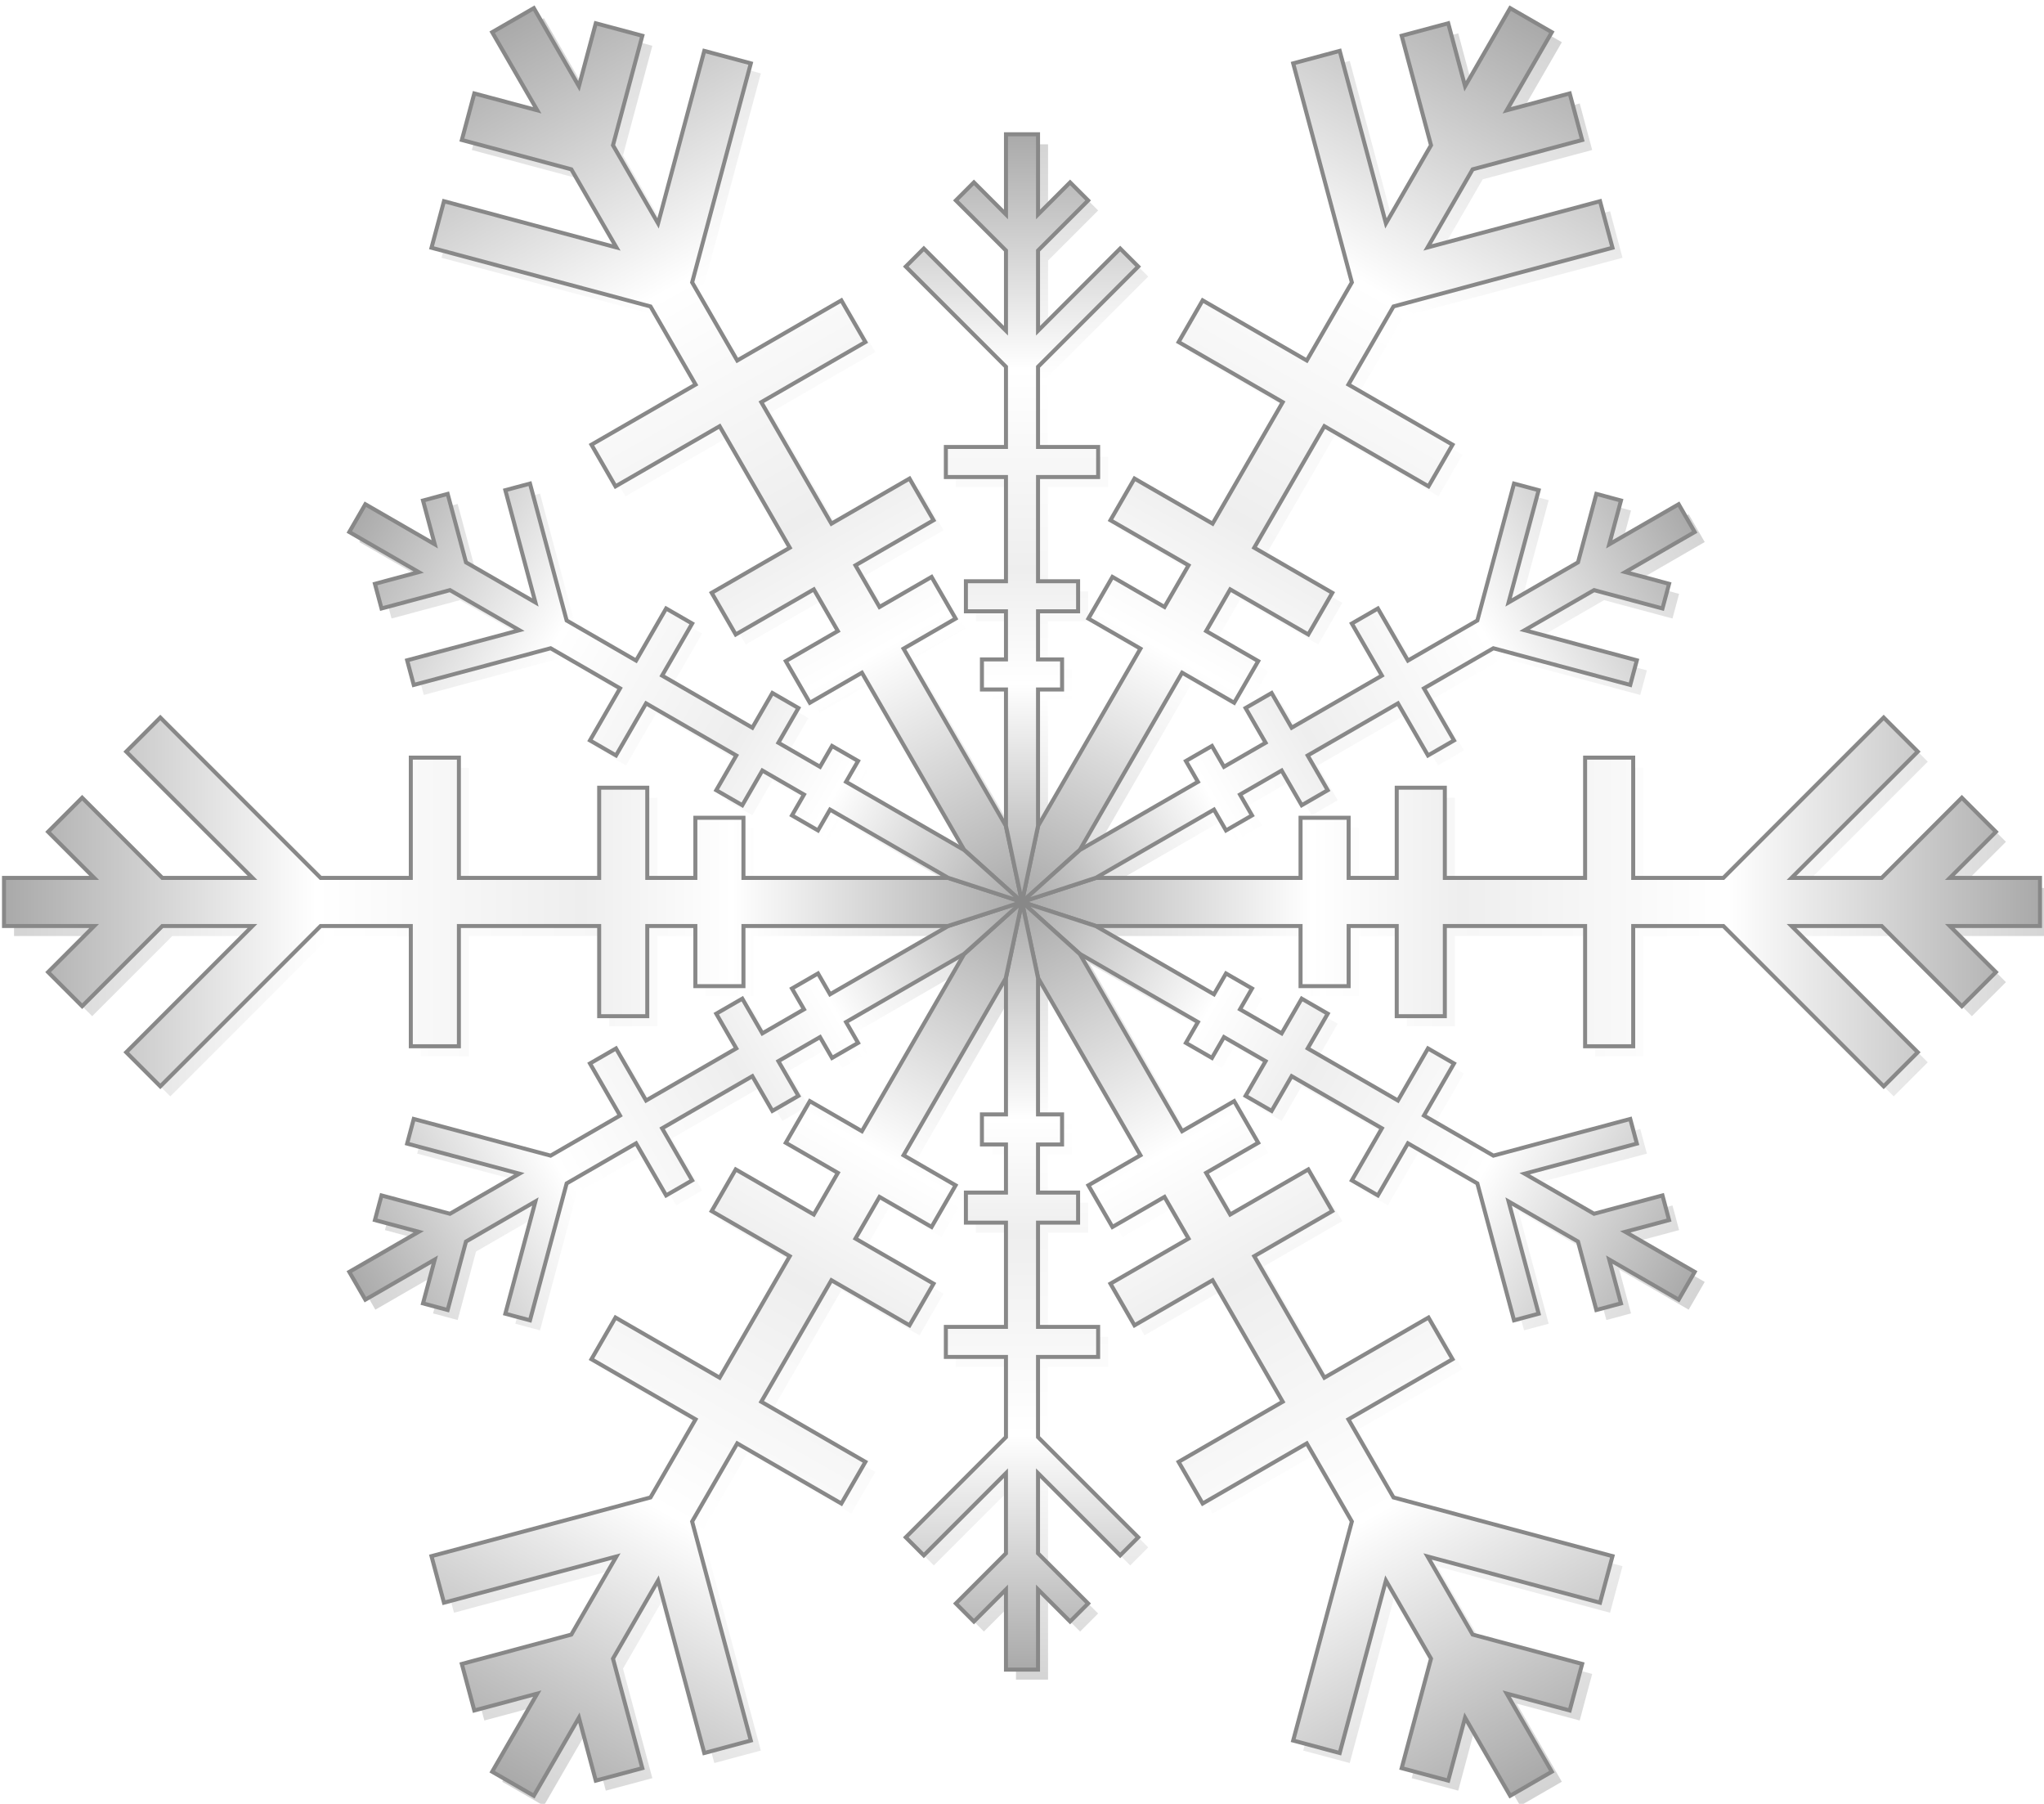 <?xml version="1.0" encoding="UTF-8" standalone="no"?>
<svg xmlns="http://www.w3.org/2000/svg" xmlns:xlink="http://www.w3.org/1999/xlink"
	width="100%" height="100%" viewBox="-510 -450 1020 900" version="1.1">
<defs>
<path id="a"
	d="M0 0 37 12h102v30h24v-30h24v45 h24v-45h70v60h24v-60h45l80 80l17-17-63-63h45l40 40l17-17l-23-23h45
	v-24 h-45l23-23-17-17-40 40h-45l63-63-17-17-80 80h-45 
	v-60h-24v60h-70v-45h-24v45h-24v-30h-24v30h-102z"/>
<path id="m" 
	d="M0 0 38 8h68v12h15v-12h24v20h15v-20 h52 v30 h15 v-30 h40l50 50l9-9l-41-41h40l25 25l9-9-16-16h40v-16 
	h-40l16-16-9-9-25 25h-40l41-41-9-9-50 50h-40v-30h-15v30h-52
	v-20h-15v20h-24v-12h-15v12h-68z"/> 
<g id="s">
	<use xlink:href="#a"/>
	<use xlink:href="#m" transform="rotate(30)"/>
</g>
<linearGradient id="lb" >
<stop stop-color="#aaa" offset="0"/>
<stop stop-color="#fff" offset=".283"/>
<stop stop-color="#eee" offset=".431"/>
<stop stop-color="#fff" offset=".695"/>
<stop stop-color="#aaa" offset="1"/>
</linearGradient>
<filter id="f1" filterUnits="objectBoundingBox" x="-0.25" y="-0.25" width="1.5" height="1.5">
	<feGaussianBlur in="SourceAlpha" stdDeviation="9"/>
</filter>
<g  id="flake">
	<use xlink:href="#s"/>
	<use xlink:href="#s" transform="rotate(-60)"/>
	<use xlink:href="#s" transform="rotate(60)"/>
	<use xlink:href="#s" transform="rotate(-120)"/>
	<use xlink:href="#s" transform="rotate(120)"/>
	<use xlink:href="#s" transform="rotate(180)"/>
</g>
<use id="flocke" fill="url(#lb)" xlink:href="#flake"/>
</defs>
<use xlink:href="#flocke" filter="url(#f1)" transform="translate(5,5)"  opacity="0.5"/>
<use xlink:href="#flocke" stroke="#888" stroke-width="2"/>
</svg>